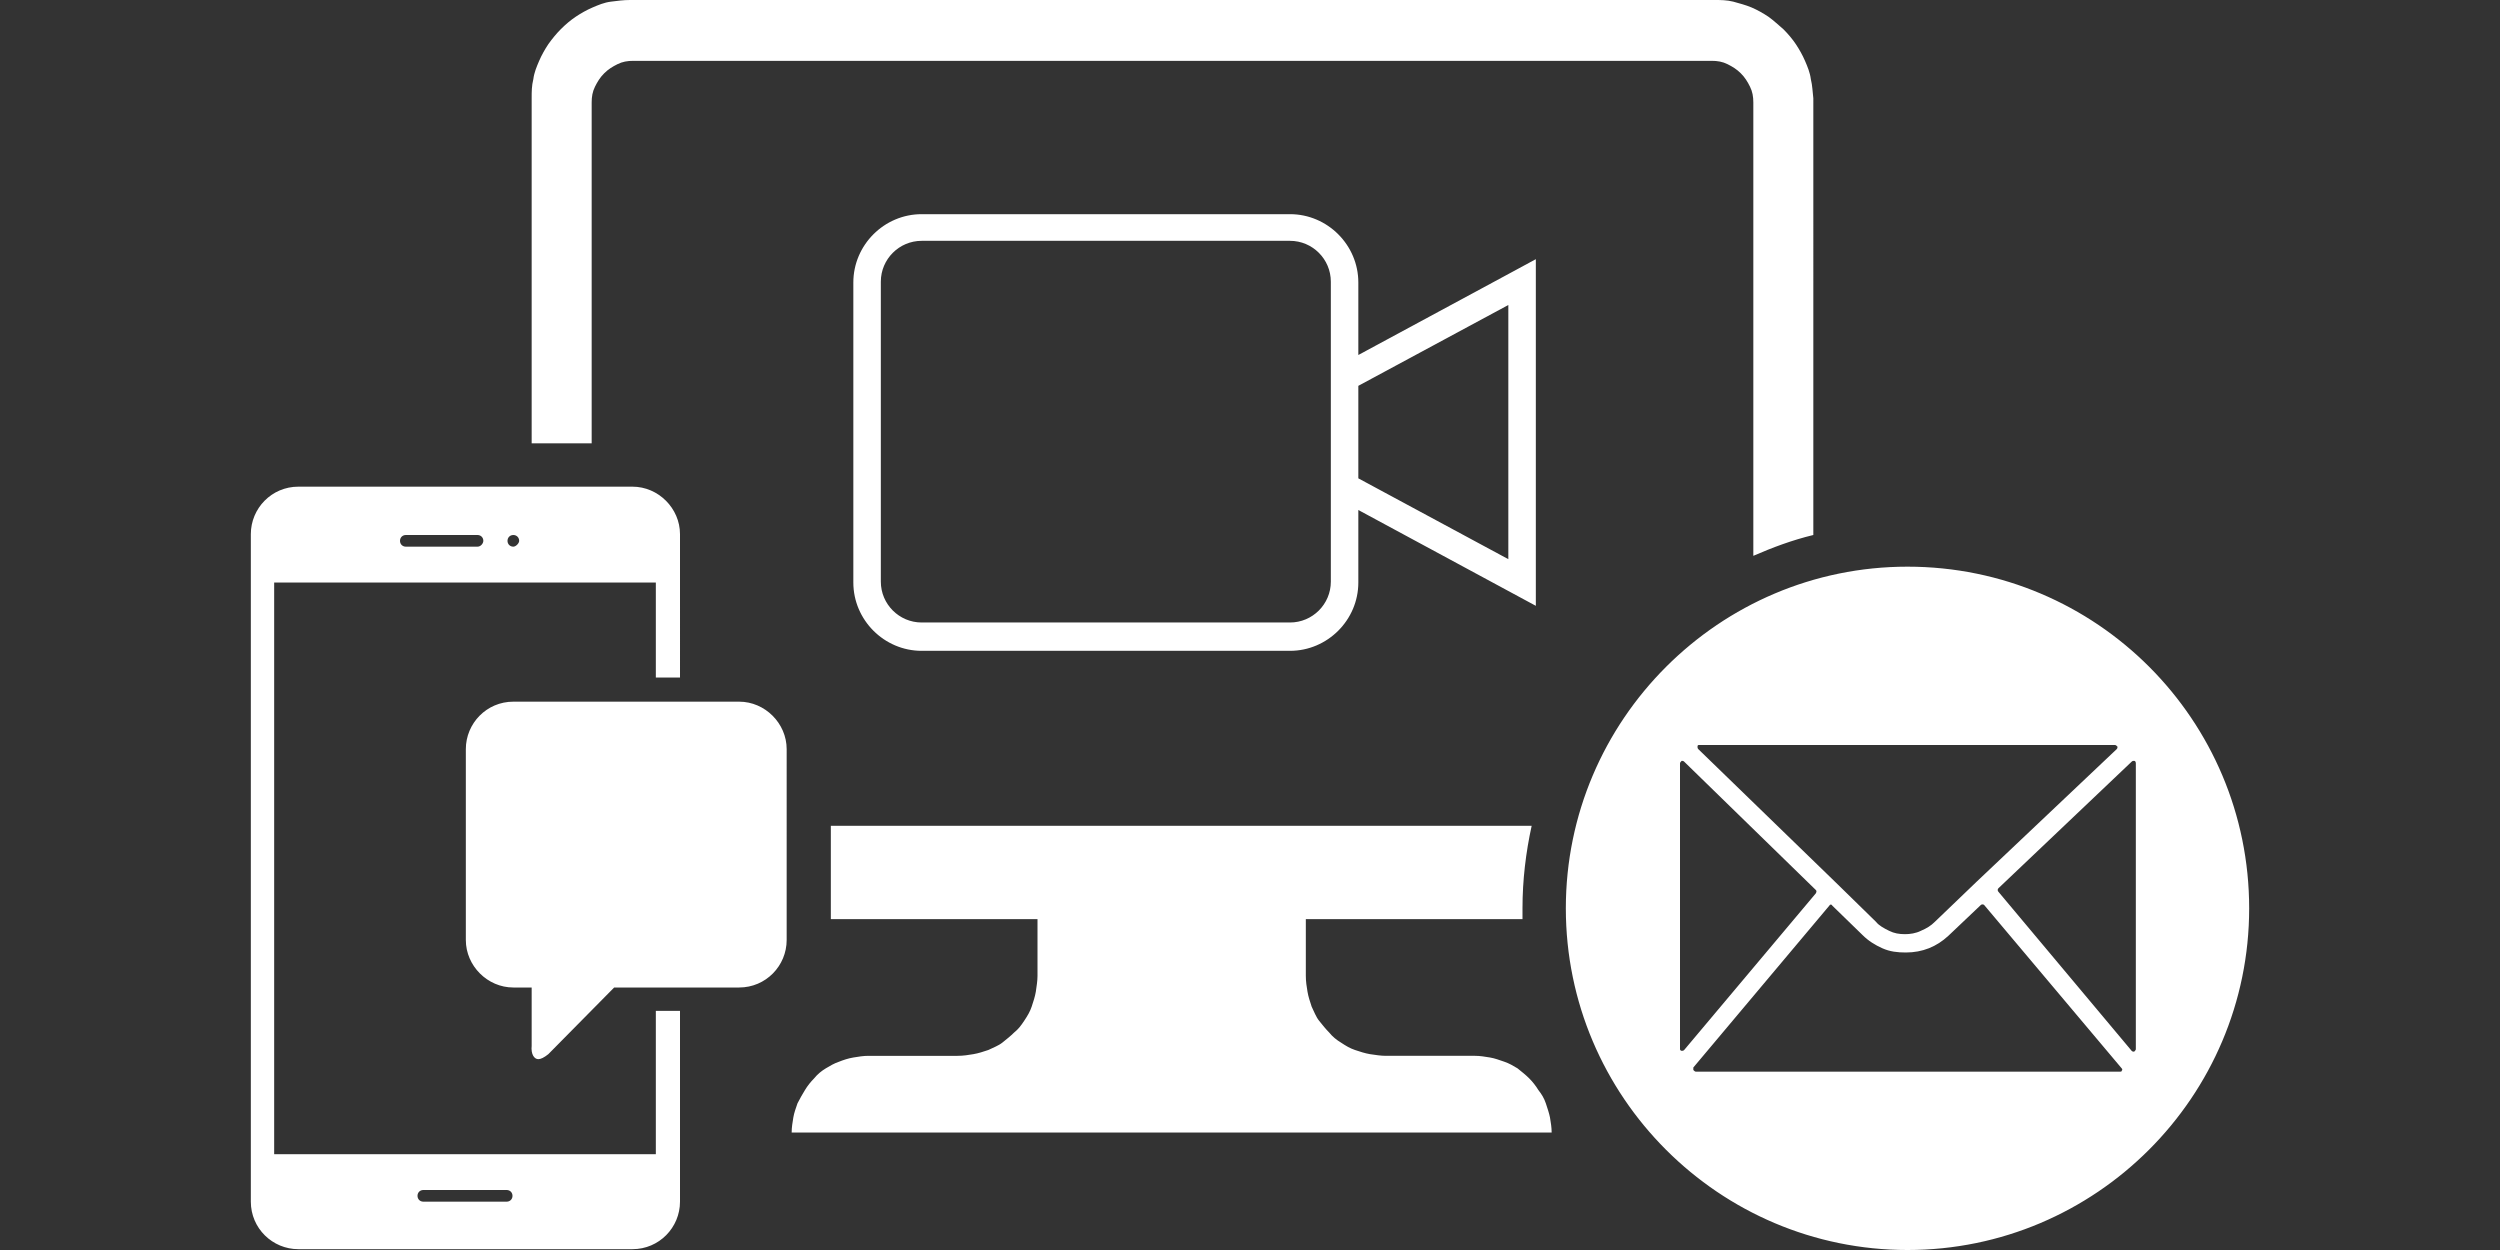<?xml version="1.0" encoding="utf-8"?>
<!-- Generator: Adobe Illustrator 28.0.0, SVG Export Plug-In . SVG Version: 6.00 Build 0)  -->
<svg version="1.1" id="Layer_1" xmlns="http://www.w3.org/2000/svg" xmlns:xlink="http://www.w3.org/1999/xlink" x="0px" y="0px"
	 viewBox="0 0 300 150" style="enable-background:new 0 0 300 150;" xml:space="preserve">
<rect x="0" y="0" width="300" height="150" fill="#333333" stroke="none"/>
<style type="text/css">
	.st0{fill:#FFFFFF;}
</style>
<path class="st0" d="M217.3,9.5c-0.1-0.8-0.4-1.5-0.7-2.2c-0.3-0.7-0.7-1.4-1.1-2c-0.4-0.6-0.9-1.2-1.5-1.8c-0.6-0.5-1.1-1-1.8-1.5
	c-0.6-0.4-1.3-0.8-2-1.1c-0.7-0.3-1.5-0.5-2.2-0.7c-0.8-0.2-1.5-0.2-2.3-0.2H75.6c-0.8,0-1.5,0.1-2.3,0.2c-0.8,0.1-1.5,0.4-2.2,0.7
	c-0.7,0.3-1.4,0.7-2,1.1c-0.6,0.4-1.2,0.9-1.8,1.5c-0.5,0.5-1,1.1-1.5,1.8c-0.4,0.6-0.8,1.3-1.1,2C64.4,8,64.1,8.7,64,9.5
	c-0.2,0.8-0.2,1.5-0.2,2.3v41.4H71V12.3c0-0.7,0.1-1.3,0.4-1.9c0.3-0.6,0.6-1.1,1.1-1.6c0.5-0.5,1-0.8,1.6-1.1
	c0.6-0.3,1.2-0.4,1.9-0.4h129.4c0.7,0,1.3,0.1,1.9,0.4c0.6,0.3,1.1,0.6,1.6,1.1c0.5,0.5,0.8,1,1.1,1.6c0.3,0.6,0.4,1.2,0.4,1.9v54.4
	c2.3-1,4.7-1.9,7.2-2.5V11.8C217.5,11,217.5,10.3,217.3,9.5z M185.5,132.4c-0.2-0.6-0.5-1.1-0.9-1.6c-0.3-0.5-0.7-1-1.1-1.4
	c-0.4-0.4-0.9-0.8-1.4-1.2c-0.5-0.3-1-0.6-1.6-0.8c-0.6-0.2-1.1-0.4-1.7-0.5c-0.6-0.1-1.2-0.2-1.8-0.2h-10.7c-0.6,0-1.2-0.1-1.9-0.2
	c-0.6-0.1-1.2-0.3-1.8-0.5c-0.6-0.2-1.1-0.5-1.7-0.9c-0.5-0.3-1-0.7-1.4-1.2c-0.4-0.4-0.8-0.9-1.2-1.4c-0.4-0.5-0.6-1.1-0.9-1.7
	c-0.2-0.6-0.4-1.2-0.5-1.8c-0.1-0.6-0.2-1.2-0.2-1.9v-6.8h26c0-0.4,0-0.9,0-1.3c0-3.4,0.4-6.7,1.1-9.9H99.7v11.2h24.8v6.8
	c0,0.6-0.1,1.2-0.2,1.9c-0.1,0.6-0.3,1.2-0.5,1.8c-0.2,0.6-0.5,1.1-0.9,1.7s-0.7,1-1.2,1.4c-0.4,0.4-0.9,0.8-1.4,1.2
	c-0.5,0.4-1.1,0.6-1.7,0.9c-0.6,0.2-1.2,0.4-1.8,0.5c-0.6,0.1-1.2,0.2-1.9,0.2h-10.7c-0.6,0-1.2,0.1-1.8,0.2
	c-0.6,0.1-1.2,0.3-1.7,0.5c-0.6,0.2-1.1,0.5-1.6,0.8c-0.5,0.3-1,0.7-1.4,1.2c-0.4,0.4-0.8,0.9-1.1,1.4c-0.3,0.5-0.6,1-0.9,1.6
	c-0.2,0.6-0.4,1.1-0.5,1.7c-0.1,0.6-0.2,1.2-0.2,1.8h91.2c0-0.6-0.1-1.2-0.2-1.8C185.9,133.6,185.7,133,185.5,132.4z M228.9,68
	c-22.6,0-41,18.4-41,41s18.4,41,41,41s41-18.4,41-41S251.6,68,228.9,68z M203.9,89.4h49.9c0.1,0,0.2,0.1,0.3,0.2
	c0,0.1,0,0.2-0.1,0.3l-16.8,15.9l0,0l-5,4.8c-0.5,0.5-1,0.8-1.7,1.1c-0.6,0.3-1.3,0.4-1.9,0.4c-0.7,0-1.3-0.1-1.9-0.4
	c-0.6-0.3-1.2-0.6-1.6-1.1l-4.6-4.5c0,0,0,0,0,0l-16.7-16.2c-0.1-0.1-0.1-0.2-0.1-0.3C203.7,89.4,203.8,89.4,203.9,89.4z
	 M201.6,125.9V91.6c0-0.1,0.1-0.2,0.2-0.3c0.1,0,0.2,0,0.3,0.1l15.8,15.4c0.1,0.1,0.1,0.2,0,0.4L202.1,126c-0.1,0.1-0.2,0.1-0.3,0.1
	S201.6,126,201.6,125.9z M254.4,128.6h-50.9c-0.1,0-0.2-0.1-0.3-0.2c0-0.1,0-0.2,0-0.3l16.3-19.4c0.1-0.2,0.3-0.2,0.4,0l3.6,3.5
	c0.7,0.7,1.5,1.2,2.4,1.6c0.9,0.4,1.8,0.5,2.8,0.5h0c2,0,3.7-0.7,5.1-2l3.9-3.7c0.1-0.1,0.3-0.1,0.4,0l16.5,19.6
	c0.1,0.1,0.1,0.2,0,0.3C254.6,128.6,254.5,128.6,254.4,128.6z M256.3,125.9c0,0.1-0.1,0.2-0.2,0.3c-0.1,0-0.2,0-0.3-0.1l-16-19.1
	c-0.1-0.1-0.1-0.3,0-0.4l16-15.2c0.1-0.1,0.2-0.1,0.3-0.1c0.1,0,0.2,0.1,0.2,0.3V125.9z M64.6,127.1c0.3,0,0.7-0.2,1.2-0.6l7.9-8h15
	c3.2,0,5.7-2.6,5.7-5.7V89.9c0-3.1-2.6-5.7-5.7-5.7H61.6c-3.2,0-5.7,2.6-5.7,5.7v22.9c0,3.1,2.6,5.7,5.7,5.7h2.2l0,7
	C63.7,126.5,64.1,127.1,64.6,127.1z M75.9,58.4H35.8c-3.2,0-5.7,2.6-5.7,5.7v80.1c0,3.2,2.6,5.7,5.7,5.7h40.1c3.2,0,5.7-2.6,5.7-5.7
	v-22.9h-2.9v17.2H32.9V69.9h45.8v11.4h2.9V64.1C81.6,61,79,58.4,75.9,58.4z M50.8,142.8h10c0.4,0,0.7,0.3,0.7,0.7s-0.3,0.7-0.7,0.7
	h-10c-0.4,0-0.7-0.3-0.7-0.7S50.4,142.8,50.8,142.8z M57.3,65.6h-8.6c-0.4,0-0.7-0.3-0.7-0.7c0-0.4,0.3-0.7,0.7-0.7h8.6
	c0.4,0,0.7,0.3,0.7,0.7C58,65.2,57.7,65.6,57.3,65.6z M61.6,65.6c-0.4,0-0.7-0.3-0.7-0.7c0-0.4,0.3-0.7,0.7-0.7
	c0.4,0,0.7,0.3,0.7,0.7C62.3,65.2,61.9,65.6,61.6,65.6z M110.6,25.7c-4.5,0-8.2,3.7-8.2,8.2v36c0,4.5,3.7,8.2,8.2,8.2h44.2
	c4.5,0,8.2-3.7,8.2-8.2v-8.7l21.3,11.5V31.1l-2.4,1.3L163,42.6v-8.7c0-4.5-3.7-8.2-8.2-8.2H110.6z M110.6,28.9h44.2
	c2.7,0,4.9,2.2,4.9,4.9v36c0,2.7-2.2,4.9-4.9,4.9h-44.2c-2.7,0-4.9-2.2-4.9-4.9v-36C105.7,31.1,107.9,28.9,110.6,28.9z M181,36.6
	v30.5l-18-9.7V46.3L181,36.6z"/>
</svg>
